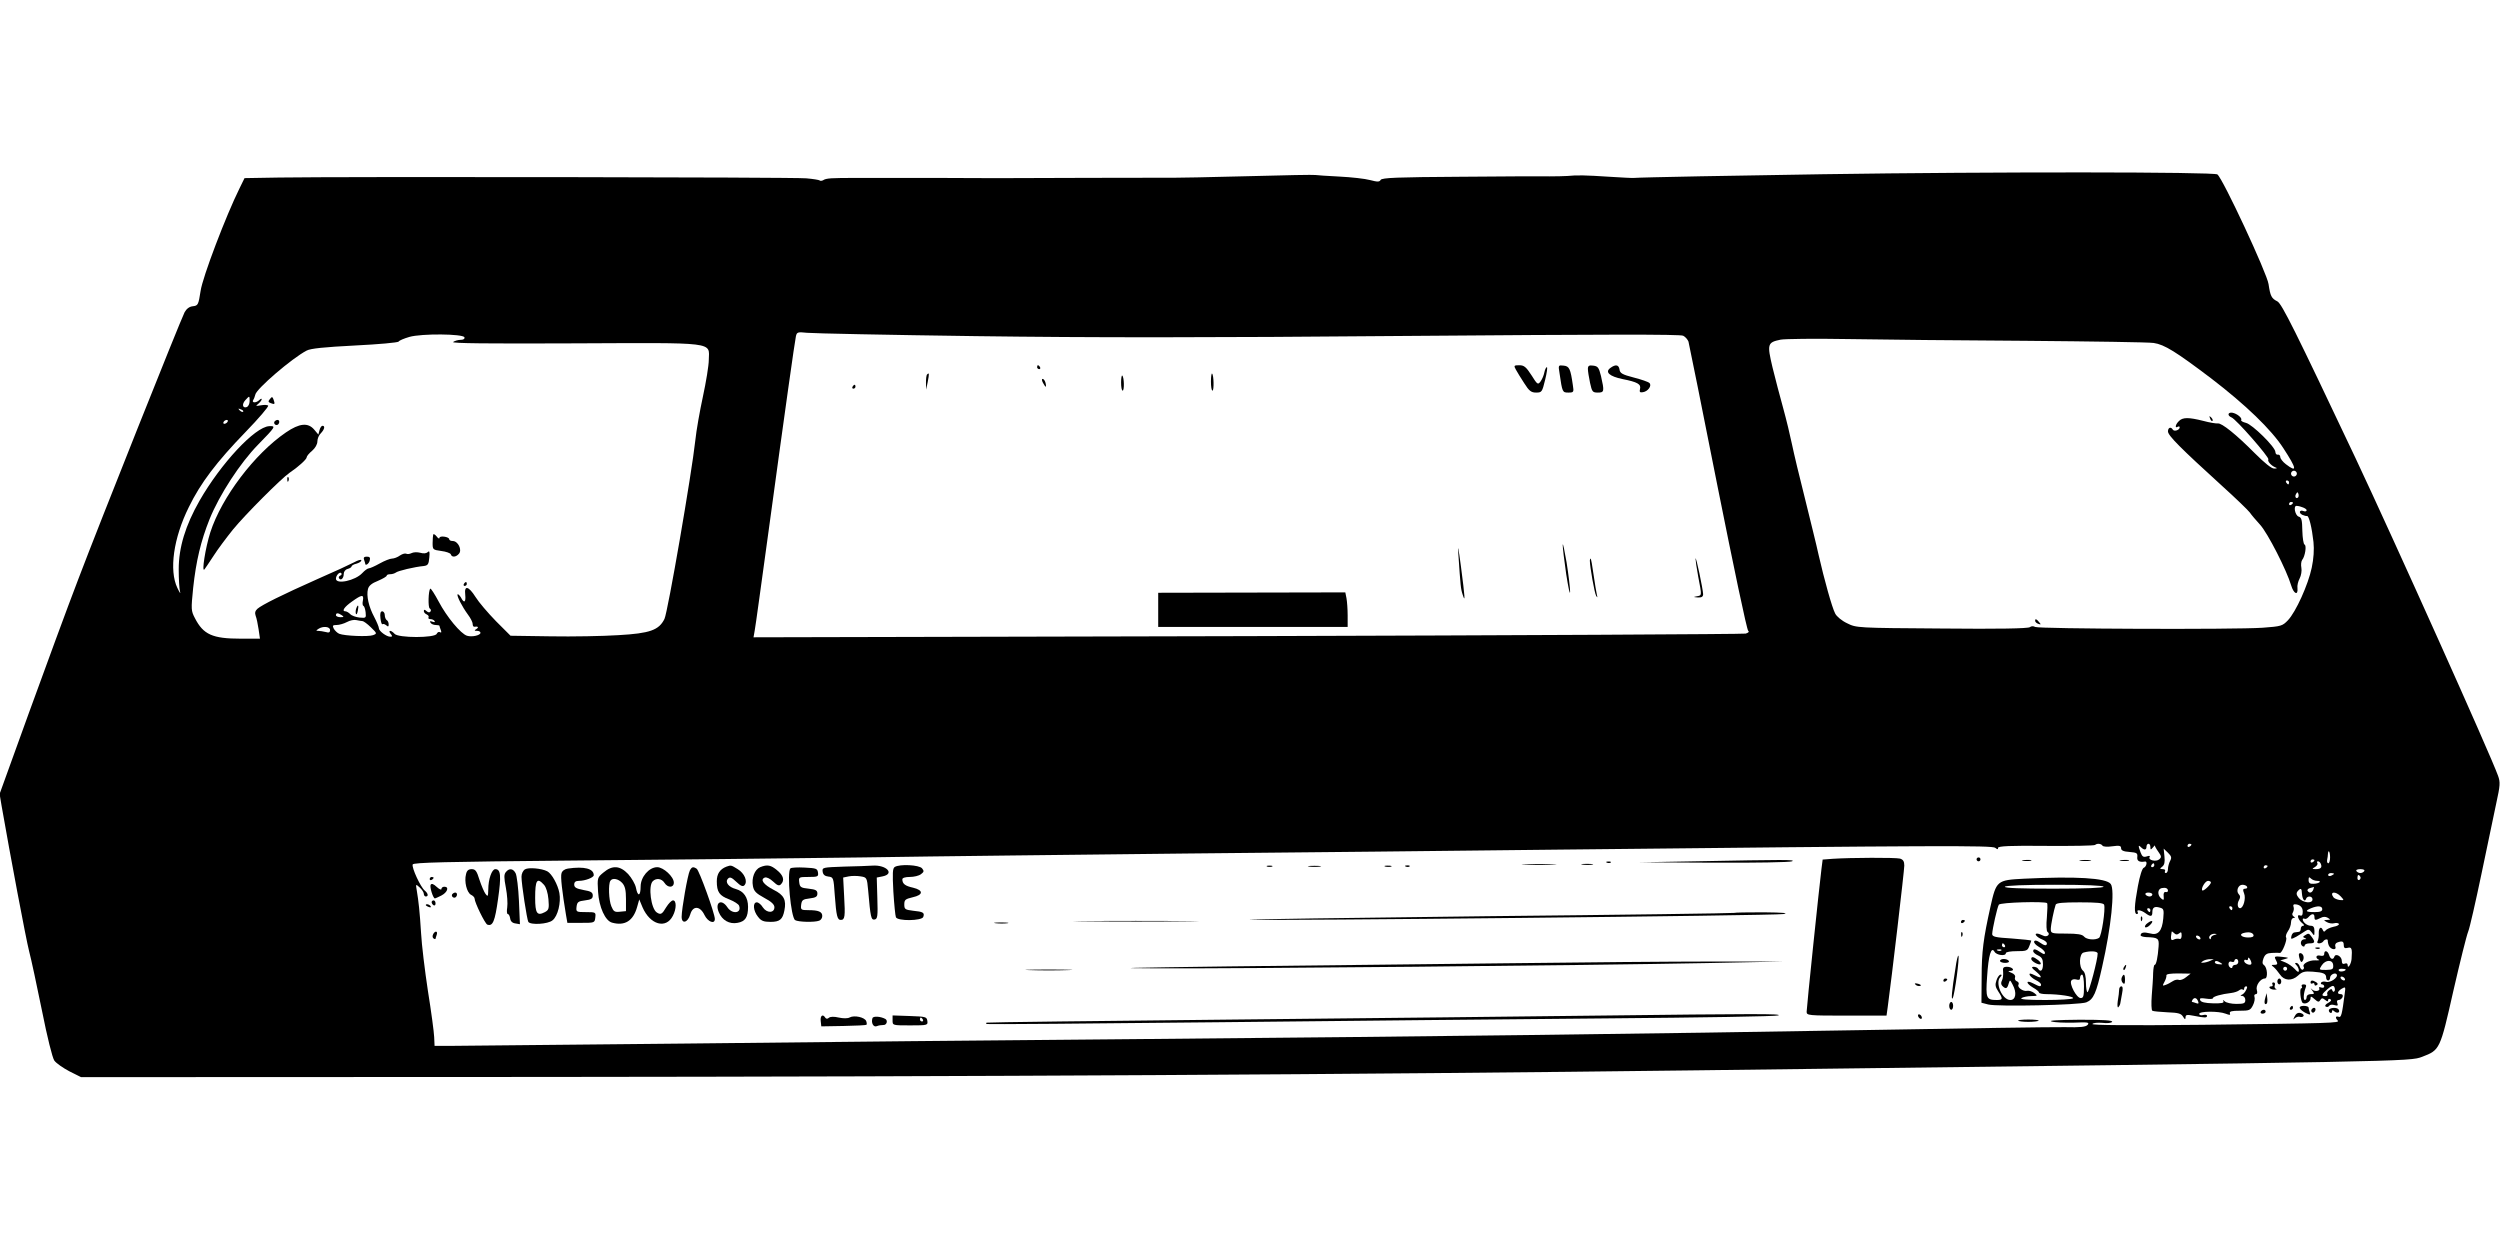 <?xml version="1.0" standalone="no"?>
<!DOCTYPE svg PUBLIC "-//W3C//DTD SVG 20010904//EN"
 "http://www.w3.org/TR/2001/REC-SVG-20010904/DTD/svg10.dtd">
<svg version="1.0" xmlns="http://www.w3.org/2000/svg"
 width="1280pt" height="640pt" viewBox="0 0 1280 640"
 preserveAspectRatio="xMidYMid meet">
<g transform="translate(0,640) scale(0.1,-0.1)"
fill="#000000" stroke="none">
<path d="M9335 5508 c-413 -6 -941 -16 -970 -19 -5 -1 -62 2 -125 6 -122 8
-166 9 -215 4 -16 -1 -57 -2 -90 -2 -33 1 -239 0 -459 -2 -322 -2 -400 -5
-407 -16 -6 -11 -16 -11 -54 -1 -25 7 -97 15 -158 18 -62 3 -117 7 -122 8 -6
2 -159 -1 -340 -6 -182 -5 -382 -9 -445 -8 -111 0 -627 -1 -800 -2 -47 0 -202
0 -345 1 -143 0 -267 0 -275 0 -8 0 -71 0 -140 0 -135 0 -160 -1 -176 -12 -6
-3 -14 -4 -17 -1 -3 3 -34 8 -69 11 -65 6 -2383 9 -2699 4 l-177 -3 -25 -51
c-70 -141 -190 -456 -200 -527 -11 -71 -13 -75 -40 -78 -18 -2 -32 -13 -42
-31 -24 -48 -436 -1081 -544 -1366 -57 -148 -170 -457 -253 -685 l-150 -415
10 -60 c44 -252 125 -683 141 -745 11 -41 40 -178 66 -305 27 -136 53 -240 63
-255 10 -14 45 -38 77 -55 l60 -30 2368 1 c2251 2 4142 12 5912 34 3672 45
3640 45 3706 69 91 35 92 35 160 337 34 148 68 285 76 304 8 19 38 152 68 295
30 143 64 306 76 363 20 91 21 107 9 140 -38 107 -536 1215 -730 1627 -310
655 -377 790 -400 802 -30 15 -36 27 -45 88 -7 54 -234 541 -262 562 -17 13
-1147 14 -2018 1z m-4340 -829 c600 -8 1173 -8 2207 1 1006 8 1402 9 1416 1
12 -6 23 -20 27 -30 3 -11 71 -347 150 -747 80 -400 149 -731 156 -734 6 -4 1
-10 -13 -14 -12 -3 -1161 -9 -2551 -13 l-2529 -6 6 34 c4 19 35 248 71 509 86
632 134 970 140 998 5 22 9 23 58 18 29 -3 417 -11 862 -17z m-2617 -6 c2 -8
-5 -13 -20 -13 -12 0 -30 -5 -38 -11 -10 -7 178 -9 620 -7 735 3 691 9 689
-85 0 -28 -14 -113 -30 -187 -16 -74 -34 -175 -39 -225 -18 -167 -141 -880
-158 -914 -28 -57 -74 -74 -236 -83 -78 -5 -234 -8 -347 -6 l-205 3 -75 75
c-41 42 -88 97 -104 123 -36 57 -59 62 -53 12 4 -39 -6 -46 -22 -14 -7 11 -14
18 -17 16 -6 -7 23 -63 53 -104 13 -17 24 -39 24 -47 0 -9 3 -15 8 -15 19 3
25 -2 12 -11 -13 -8 -12 -10 3 -10 9 0 17 -4 17 -10 0 -13 -44 -23 -69 -15
-32 10 -104 97 -145 175 -21 39 -40 69 -43 66 -10 -10 -12 -95 -3 -101 6 -4 8
-11 4 -16 -4 -6 -11 -6 -20 2 -10 9 -14 9 -14 0 0 -6 7 -14 15 -17 8 -4 12
-10 9 -15 -3 -5 2 -9 10 -9 8 0 18 -4 21 -10 4 -6 -1 -7 -11 -3 -12 4 -15 3
-10 -5 4 -7 16 -12 27 -12 10 0 19 -2 19 -4 0 -2 3 -12 7 -22 4 -11 3 -15 -4
-11 -6 4 -13 0 -17 -8 -8 -22 -198 -22 -216 0 -7 8 -17 15 -22 15 -6 0 -5 -7
2 -15 10 -12 10 -15 -2 -15 -19 0 -58 29 -58 43 0 7 -11 33 -24 58 -28 52 -41
109 -32 143 4 17 20 30 51 42 25 11 45 22 45 27 0 4 8 7 18 7 10 0 22 4 28 8
9 9 98 30 144 34 21 3 25 9 28 43 3 30 1 37 -8 28 -8 -7 -22 -8 -39 -3 -15 4
-35 3 -44 -2 -10 -5 -22 -6 -27 -3 -6 3 -20 -1 -32 -9 -12 -9 -31 -16 -41 -16
-10 0 -38 -11 -63 -25 -25 -14 -50 -25 -56 -25 -6 0 -21 -11 -33 -24 -36 -39
-135 -60 -135 -29 0 17 19 37 27 29 4 -5 2 -11 -5 -13 -6 -3 -10 -9 -6 -14 9
-14 24 0 24 23 0 11 8 22 20 25 11 3 20 9 20 13 0 4 11 11 25 14 14 4 25 11
25 17 0 6 -17 1 -37 -10 -21 -11 -105 -50 -188 -86 -182 -81 -284 -132 -307
-152 -12 -11 -14 -21 -9 -36 5 -12 11 -43 15 -69 l7 -48 -99 0 c-144 0 -191
21 -234 105 -20 38 -20 45 -9 155 15 138 39 239 84 352 51 126 157 288 248
381 91 93 93 97 57 95 -73 -4 -247 -191 -356 -381 -73 -128 -107 -240 -107
-352 0 -49 3 -101 7 -115 4 -14 -2 -5 -14 20 -43 90 -20 255 59 414 60 123
141 230 291 385 67 69 118 129 115 134 -3 4 -19 5 -36 2 -29 -5 -30 -5 -14 8
9 8 17 18 17 23 0 4 -5 3 -12 -4 -16 -16 -42 -16 -31 1 4 6 8 18 10 26 4 29
188 187 263 226 20 11 92 18 247 26 122 6 220 15 224 20 3 6 28 16 55 24 63
18 275 16 282 -2z m7997 -18 c336 -3 629 -7 652 -11 55 -8 114 -45 295 -182
175 -134 307 -261 369 -357 69 -106 72 -127 13 -82 -16 12 -29 29 -29 37 0 8
-6 14 -13 12 -6 -1 -12 5 -12 14 0 25 -119 142 -151 149 -16 4 -27 10 -24 15
6 10 -22 33 -46 37 -23 3 -26 -15 -4 -24 23 -8 195 -205 189 -215 -6 -9 14
-32 36 -41 11 -4 9 -6 -6 -6 -13 -1 -49 28 -100 79 -93 94 -170 156 -189 152
-8 -1 -41 4 -74 13 -75 19 -106 19 -125 -1 -18 -17 -22 -39 -6 -29 6 3 10 2
10 -3 0 -14 -28 -23 -35 -12 -10 17 -25 11 -25 -9 0 -21 65 -86 275 -277 72
-65 136 -127 144 -138 8 -12 32 -40 53 -63 39 -43 136 -233 159 -311 13 -43
36 -53 32 -13 -2 12 3 34 11 49 8 15 12 40 9 55 -3 15 -1 33 4 40 15 18 24 75
12 79 -5 2 -10 33 -11 70 -1 56 -4 69 -19 73 -18 6 -28 55 -11 55 21 -1 52
-14 52 -22 0 -6 -7 -8 -15 -5 -21 9 -28 -9 -7 -19 9 -4 20 -7 24 -6 10 2 25
-60 33 -133 4 -39 1 -85 -9 -132 -18 -86 -81 -226 -122 -269 -28 -29 -34 -31
-129 -38 -145 -10 -1148 -6 -1165 4 -9 5 -19 5 -27 -1 -8 -7 -161 -10 -450 -7
-436 3 -438 3 -486 27 -26 12 -54 35 -61 50 -16 30 -56 174 -85 301 -10 47
-42 175 -69 285 -28 110 -58 236 -67 280 -9 44 -29 127 -45 185 -16 58 -41
152 -55 210 -28 119 -26 127 42 141 21 4 175 6 343 3 168 -3 580 -7 915 -9z
m-9097 -309 c0 -14 -7 -27 -14 -30 -22 -8 -27 14 -8 35 22 24 22 24 22 -5z
m-33 -54 c-3 -3 -11 0 -18 7 -9 10 -8 11 6 5 10 -3 15 -9 12 -12z m-80 -52
c-3 -5 -11 -10 -16 -10 -6 0 -7 5 -4 10 3 6 11 10 16 10 6 0 7 -4 4 -10z
m10595 -265 c0 -8 -7 -15 -15 -15 -8 0 -15 7 -15 15 0 8 7 15 15 15 8 0 15 -7
15 -15z m-40 -45 c0 -5 -2 -10 -4 -10 -3 0 -8 5 -11 10 -3 6 -1 10 4 10 6 0
11 -4 11 -10z m46 -77 c-10 -10 -19 5 -10 18 6 11 8 11 12 0 2 -7 1 -15 -2
-18z m-26 -27 c0 -3 -4 -8 -10 -11 -5 -3 -10 -1 -10 4 0 6 5 11 10 11 6 0 10
-2 10 -4z m-9882 -501 c-3 -13 -2 -26 3 -27 4 -2 9 -16 11 -33 3 -29 2 -30
-31 -27 -19 2 -41 10 -48 18 -8 8 -19 14 -24 14 -21 0 -7 22 33 50 50 36 62
38 56 5z m-108 -75 c12 -8 11 -10 -7 -10 -13 0 -23 5 -23 10 0 13 11 13 30 0z
m106 -30 c5 0 25 -14 43 -32 32 -31 32 -32 11 -40 -24 -9 -146 -4 -173 7 -10
4 -22 16 -28 26 -8 16 -6 19 15 19 13 0 37 7 52 15 16 9 38 13 49 10 11 -2 25
-5 31 -5z m-166 -46 c0 -12 -6 -15 -22 -10 -13 3 -30 6 -38 6 -13 0 -13 1 0
10 24 16 60 12 60 -6z m9075 -1104 c3 -5 25 -7 50 -3 37 5 45 3 45 -10 0 -11
12 -17 43 -19 37 -3 42 -6 40 -25 -3 -21 10 -29 40 -24 13 2 7 -27 -7 -32 -8
-3 -20 -40 -30 -94 -19 -102 -20 -143 -5 -143 5 0 7 5 4 10 -9 15 17 11 39 -5
27 -20 36 -19 36 4 0 25 11 32 38 24 20 -5 22 -10 18 -55 -6 -66 -27 -89 -68
-77 -31 8 -48 5 -48 -10 0 -4 12 -8 28 -9 62 -2 67 -6 64 -48 -4 -55 -12 -94
-20 -94 -4 0 -7 -19 -8 -42 0 -24 -4 -76 -7 -115 -3 -40 -2 -75 3 -78 5 -3 39
-6 77 -8 56 -2 70 -6 80 -22 10 -16 12 -17 13 -4 0 14 7 15 43 8 56 -11 67
-11 67 0 0 5 -9 7 -20 4 -11 -3 -20 0 -20 6 0 14 99 15 135 1 21 -8 26 -8 22
2 -3 10 10 13 50 13 49 0 55 2 68 28 8 15 11 35 8 43 -3 7 0 14 7 14 7 0 9 8
5 21 -7 22 18 59 41 59 17 0 13 58 -5 69 -8 6 -9 15 -2 34 8 21 18 27 43 28
18 1 37 1 41 0 11 -2 39 68 32 79 -4 6 1 20 9 32 9 12 16 33 16 45 0 13 6 23
13 23 9 0 9 2 0 8 -7 5 -9 13 -3 21 4 8 6 20 3 28 -3 7 -1 13 5 13 26 0 42
-14 42 -37 0 -18 -4 -24 -14 -20 -19 8 -10 -23 12 -40 10 -8 11 -13 4 -13 -7
0 -12 -7 -12 -15 0 -8 -4 -16 -10 -16 -5 -1 -16 -2 -22 -3 -7 0 -14 -9 -16
-19 -4 -17 -2 -17 25 -3 15 9 36 22 46 29 15 10 21 9 33 -7 13 -19 14 -19 14
7 0 19 -5 27 -18 27 -19 0 -42 18 -42 33 0 4 4 6 9 3 5 -3 14 1 21 9 16 19 30
19 30 0 0 -18 5 -18 31 -5 13 7 25 8 37 1 16 -10 15 -10 -3 -11 -19 -1 -19 -1
-2 -11 10 -6 27 -9 38 -6 10 3 21 1 24 -3 3 -5 -9 -12 -27 -15 -18 -4 -37 -13
-41 -19 -6 -8 -10 -8 -14 2 -9 22 -22 12 -21 -17 1 -15 -2 -33 -6 -40 -4 -6
-1 -11 8 -11 8 0 18 5 21 10 7 12 26 14 23 3 0 -5 2 -16 6 -25 10 -21 41 -25
33 -4 -3 8 1 17 9 20 26 10 34 7 34 -13 0 -14 5 -18 20 -14 21 6 24 -4 20 -57
-2 -26 -20 -54 -20 -31 0 8 -6 11 -15 7 -10 -4 -15 1 -15 15 0 22 -31 40 -38
21 -6 -18 -20 -14 -27 8 -7 23 -25 27 -25 6 0 -9 -7 -12 -20 -9 -22 6 -28 -12
-7 -21 6 -2 -2 -4 -20 -3 -32 1 -67 -19 -58 -33 3 -5 1 -11 -4 -14 -5 -4 -12
3 -16 14 -3 11 -11 20 -18 20 -8 0 -8 -3 1 -12 7 -7 12 -19 12 -27 0 -11 -6
-9 -21 8 -11 12 -33 27 -47 33 l-27 11 25 7 c22 6 19 7 -17 11 -36 4 -40 2
-32 -13 13 -24 11 -28 -8 -28 -15 0 -15 -1 -1 -12 8 -7 22 -24 31 -37 22 -33
61 -35 93 -6 21 20 34 23 75 20 56 -4 69 -10 69 -31 0 -8 5 -14 10 -14 6 0 10
6 10 14 0 16 27 29 34 17 9 -15 -32 -44 -54 -38 -11 3 -23 1 -26 -4 -3 -5 0
-9 5 -9 6 0 11 -5 11 -11 0 -6 -7 -8 -16 -5 -8 3 -13 2 -10 -3 9 -14 -20 -21
-35 -8 -11 10 -11 9 0 -5 12 -16 11 -18 -8 -18 -12 0 -21 -6 -21 -15 0 -8 -4
-15 -9 -15 -9 0 -7 35 4 63 5 12 2 17 -10 17 -9 0 -13 -4 -10 -10 3 -5 2 -10
-2 -10 -11 0 -4 -68 7 -75 14 -9 40 6 40 23 0 13 3 12 21 -4 17 -15 22 -16 29
-4 7 11 11 11 24 1 12 -10 16 -10 16 -2 0 7 5 9 11 5 8 -4 4 -11 -11 -19 -14
-7 -18 -15 -12 -19 6 -3 14 -2 17 4 4 6 16 8 27 4 17 -5 20 -3 15 10 -4 10 -1
16 7 16 8 0 16 7 20 15 3 9 0 15 -9 15 -21 0 -19 13 5 28 19 11 20 10 15 -25
-14 -109 -18 -124 -31 -119 -16 6 -19 -5 -5 -19 13 -13 -25 -14 -693 -22 -383
-4 -567 -2 -563 4 4 6 26 8 51 6 25 -3 46 -1 50 5 5 8 -45 11 -166 11 -113 -1
-163 -4 -144 -9 16 -5 67 -7 113 -6 72 3 82 2 72 -11 -10 -11 -36 -14 -118
-12 -58 1 -520 -6 -1026 -15 -1106 -19 -2120 -32 -3705 -46 -652 -5 -1700 -16
-2330 -23 -630 -6 -1176 -12 -1215 -12 l-70 0 -2 45 c-1 25 -15 131 -32 236
-16 105 -32 238 -35 295 -7 113 -13 165 -22 219 -6 35 -6 35 15 16 12 -11 21
-25 21 -33 0 -7 5 -13 10 -13 15 0 12 16 -5 30 -22 18 -68 118 -62 134 4 10
163 14 819 20 447 4 1117 11 1488 16 371 6 1116 14 1655 20 539 5 1399 14
1910 20 1947 21 2215 22 2231 9 11 -9 14 -9 14 0 0 9 63 12 246 10 135 -1 248
1 251 5 10 9 31 7 38 -4z m245 -7 c0 -15 2 -15 13 -2 6 8 11 12 10 10 -1 -2 6
-16 17 -31 17 -24 18 -29 5 -40 -16 -14 -58 -4 -49 12 4 6 -1 8 -15 3 -17 -5
-23 -1 -31 20 -13 35 -13 42 2 27 16 -16 28 -15 28 3 0 8 5 15 10 15 6 0 10
-8 10 -17z m210 13 c0 -3 -4 -8 -10 -11 -5 -3 -10 -1 -10 4 0 6 5 11 10 11 6
0 10 -2 10 -4z m-109 -84 c-6 -11 -11 -30 -11 -41 0 -12 -5 -21 -11 -21 -5 0
-7 5 -4 10 3 6 -2 10 -12 10 -16 1 -16 2 -2 13 11 9 14 23 11 52 l-4 40 22
-21 c18 -18 20 -25 11 -42z m819 18 c0 -16 -4 -30 -9 -30 -5 0 -8 8 -6 18 2 9
4 23 4 30 2 26 11 11 11 -18z m-80 -14 c0 -3 -4 -8 -10 -11 -5 -3 -10 -1 -10
4 0 6 5 11 10 11 6 0 10 -2 10 -4z m33 -20 c7 -18 -1 -26 -27 -26 -19 1 -20 1
-3 11 9 6 15 14 12 20 -4 5 -2 9 3 9 6 0 12 -6 15 -14z m-853 -6 c0 -5 -5 -10
-11 -10 -5 0 -7 5 -4 10 3 6 8 10 11 10 2 0 4 -4 4 -10z m580 -4 c0 -3 -4 -8
-10 -11 -5 -3 -10 -1 -10 4 0 6 5 11 10 11 6 0 10 -2 10 -4z m495 -26 c-3 -5
-12 -10 -20 -10 -8 0 -17 5 -20 10 -4 6 5 10 20 10 15 0 24 -4 20 -10z m-155
-14 c0 -2 -7 -6 -15 -10 -8 -3 -15 -1 -15 4 0 6 7 10 15 10 8 0 15 -2 15 -4z
m135 -15 c3 -5 1 -12 -5 -16 -5 -3 -10 1 -10 9 0 18 6 21 15 7z m-221 -21 c28
0 9 -15 -20 -15 -17 -1 -24 4 -24 19 0 16 3 17 12 8 7 -7 21 -12 32 -12z
m-544 -8 c0 -11 -39 -47 -44 -41 -9 9 15 49 29 49 8 0 15 -4 15 -8z m185 -22
c3 -5 -1 -10 -9 -10 -12 0 -14 -5 -6 -25 10 -25 -4 -75 -21 -75 -13 0 -16 24
-5 42 7 13 7 21 -1 29 -16 16 -4 49 18 49 10 0 21 -4 24 -10z m-405 -21 c0 -5
-6 -8 -12 -6 -8 1 -12 -7 -10 -22 2 -20 0 -22 -13 -11 -20 17 -19 48 3 53 20
4 32 -1 32 -14z m744 6 c-7 -17 -20 -20 -29 -6 -3 5 3 12 12 14 10 3 19 5 20
6 1 0 0 -6 -3 -14z m-58 -21 c2 -29 15 -45 21 -26 6 17 33 15 33 -3 0 -23 -49
-18 -70 7 -13 16 -14 25 -6 35 16 18 21 16 22 -13z m-766 -4 c0 -5 -6 -10 -14
-10 -8 0 -18 5 -21 10 -3 6 3 10 14 10 12 0 21 -4 21 -10z m965 -10 c18 -20
18 -20 -6 -18 -13 2 -27 8 -31 13 -23 30 10 34 37 5z m-555 -60 c0 -5 -2 -10
-4 -10 -3 0 -8 5 -11 10 -3 6 -1 10 4 10 6 0 11 -4 11 -10z m460 -5 c0 -11
-11 -15 -40 -15 -45 0 -51 6 -17 20 34 14 57 12 57 -5z m-880 -5 c0 -5 -2 -10
-4 -10 -3 0 -8 5 -11 10 -3 6 -1 10 4 10 6 0 11 -4 11 -10z m147 -119 c10 9
13 7 13 -11 0 -13 -5 -20 -12 -17 -7 2 -20 1 -29 -4 -14 -7 -17 2 -10 41 1 2
6 -1 13 -8 8 -8 15 -9 25 -1z m381 -8 c2 -9 -7 -13 -27 -13 -34 0 -50 16 -24
23 27 7 46 3 51 -10z m-200 0 c-10 -2 -18 -9 -18 -15 0 -6 -3 -9 -6 -5 -10 10
6 27 24 26 15 -1 15 -2 0 -6z m-73 -13 c3 -5 2 -10 -4 -10 -5 0 -13 5 -16 10
-3 6 -2 10 4 10 5 0 13 -4 16 -10z m261 -137 c-8 -8 -36 5 -36 17 0 6 5 8 10
5 6 -3 10 0 10 7 0 8 5 6 11 -5 6 -10 8 -21 5 -24z m-211 17 c-11 -5 -27 -9
-35 -9 -13 -1 -13 0 0 9 8 5 24 9 35 9 l20 0 -20 -9z m145 -5 c0 -8 -7 -15
-15 -15 -8 0 -15 -5 -15 -11 0 -5 -4 -7 -10 -4 -16 10 -12 38 5 31 8 -3 15 -1
15 4 0 6 5 10 10 10 6 0 10 -7 10 -15z m-90 -5 c12 -7 10 -9 -8 -7 -12 0 -22
5 -22 9 0 11 12 10 30 -2z m576 -13 c1 -19 -3 -22 -36 -23 -37 0 -38 0 -23 23
20 31 58 31 59 0z m-236 -17 c0 -5 -4 -10 -10 -10 -5 0 -10 5 -10 10 0 6 5 10
10 10 6 0 10 -4 10 -10z m300 -4 c0 -9 -30 -14 -35 -6 -4 6 3 10 14 10 12 0
21 -2 21 -4z m-817 -39 c-13 -11 -30 -17 -37 -14 -8 3 -22 0 -32 -7 -11 -7
-27 -16 -37 -19 -15 -6 -16 -4 -5 16 7 12 11 27 10 33 -1 7 21 10 61 10 l63
-1 -23 -18z m812 -7 c3 -5 2 -10 -4 -10 -5 0 -13 5 -16 10 -3 6 -2 10 4 10 5
0 13 -4 16 -10z m-52 -64 c-4 -6 -8 -5 -11 2 -3 10 -7 10 -18 1 -8 -6 -11 -15
-8 -20 3 -5 -2 -9 -10 -9 -23 0 -20 9 11 36 19 16 29 20 34 12 4 -7 5 -17 2
-22z m-453 5 c-5 -11 -15 -22 -22 -24 -9 -4 -8 -6 2 -6 9 -1 16 -10 16 -21 0
-17 -7 -20 -46 -20 -25 0 -52 6 -59 13 -9 8 -12 8 -7 0 4 -8 -10 -11 -54 -10
-40 1 -61 6 -65 16 -4 11 2 12 30 8 19 -3 35 -2 35 2 0 9 43 21 94 27 16 2 34
8 41 14 6 5 15 7 18 3 4 -3 7 -1 7 5 0 7 5 12 10 12 7 0 7 -6 0 -19z m-246
-57 c5 -12 2 -15 -10 -10 -8 3 -18 6 -20 6 -3 0 -2 5 1 10 9 15 22 12 29 -6z"/>
<path d="M5310 4520 c0 -5 5 -10 11 -10 5 0 7 5 4 10 -3 6 -8 10 -11 10 -2 0
-4 -4 -4 -10z"/>
<path d="M7761 4508 c7 -13 26 -44 43 -70 25 -40 36 -48 61 -48 29 0 31 3 46
65 9 36 13 65 9 65 -4 0 -10 -12 -13 -27 -3 -16 -12 -36 -20 -47 -13 -17 -16
-15 -46 33 -27 42 -38 51 -62 51 -28 0 -29 -2 -18 -22z"/>
<path d="M7985 4488 c14 -97 15 -98 45 -98 27 0 29 2 23 38 -12 84 -18 97 -47
100 -28 3 -28 3 -21 -40z"/>
<path d="M8130 4511 c0 -11 5 -43 11 -71 10 -46 13 -50 40 -50 33 0 34 6 16
85 -11 44 -16 50 -40 53 -21 3 -27 -1 -27 -17z"/>
<path d="M8245 4516 c-29 -21 -5 -43 63 -57 76 -15 95 -26 89 -50 -4 -16 -1
-20 15 -17 26 4 47 34 33 47 -6 6 -41 18 -80 28 -58 15 -71 22 -73 41 -4 25
-20 28 -47 8z"/>
<path d="M4747 4483 c-4 -3 -6 -22 -6 -42 l1 -36 8 40 c8 42 8 49 -3 38z"/>
<path d="M6200 4447 c0 -26 3 -47 8 -47 8 0 7 78 -2 87 -3 4 -6 -15 -6 -40z"/>
<path d="M5740 4442 c0 -23 3 -42 8 -42 9 0 8 68 -2 77 -3 3 -6 -12 -6 -35z"/>
<path d="M5340 4440 c6 -11 12 -20 14 -20 2 0 2 9 -1 20 -3 11 -9 20 -15 20
-5 0 -4 -9 2 -20z"/>
<path d="M4365 4420 c-3 -5 -1 -10 4 -10 6 0 11 5 11 10 0 6 -2 10 -4 10 -3 0
-8 -4 -11 -10z"/>
<path d="M7467 3560 c11 -162 12 -175 22 -205 14 -44 12 -17 -9 145 -13 100
-18 118 -13 60z"/>
<path d="M8001 3610 c0 -14 8 -81 18 -150 11 -69 19 -109 20 -90 0 19 -8 87
-18 150 -11 63 -19 104 -20 90z"/>
<path d="M8681 3540 c0 -8 6 -50 14 -93 19 -99 19 -95 -7 -100 -20 -4 -19 -4
5 -6 20 -1 27 4 27 17 -1 26 -37 199 -39 182z"/>
<path d="M8140 3530 c0 -31 24 -167 32 -180 7 -12 8 -10 4 5 -3 11 -10 57 -17
103 -6 45 -13 82 -15 82 -2 0 -4 -4 -4 -10z"/>
<path d="M5930 3278 l0 -88 485 0 485 0 0 59 c0 32 -3 72 -6 88 l-6 30 -479
-1 -479 -1 0 -87z"/>
<path d="M1382 4357 c-10 -12 -9 -16 4 -21 21 -8 23 -6 15 17 -6 17 -9 17 -19
4z"/>
<path d="M1405 4241 c-6 -11 9 -23 19 -14 9 9 7 23 -3 23 -6 0 -12 -4 -16 -9z"/>
<path d="M1464 4186 c-161 -110 -329 -332 -387 -511 -25 -78 -46 -210 -30
-190 4 6 26 37 47 70 21 33 66 93 99 134 64 78 247 261 289 290 42 28 88 69
88 79 0 6 12 21 28 34 16 14 27 33 27 48 0 14 8 33 18 42 18 19 23 38 8 38 -5
0 -12 -10 -15 -22 l-6 -23 -21 25 c-32 38 -76 33 -145 -14z"/>
<path d="M1471 3944 c0 -11 3 -14 6 -6 3 7 2 16 -1 19 -3 4 -6 -2 -5 -13z"/>
<path d="M2218 3663 c-1 -4 -3 -24 -3 -43 0 -34 1 -35 44 -41 25 -3 47 -11 49
-17 5 -17 27 -15 42 3 17 20 -5 65 -32 65 -10 0 -18 4 -18 9 0 13 -50 20 -50
7 0 -6 -7 -3 -14 7 -8 10 -16 15 -18 10z"/>
<path d="M1864 3534 c3 -9 6 -18 6 -20 0 -13 19 -1 23 16 4 15 0 20 -15 20
-14 0 -18 -5 -14 -16z"/>
<path d="M2375 3410 c-3 -5 -1 -10 4 -10 6 0 11 5 11 10 0 6 -2 10 -4 10 -3 0
-8 -4 -11 -10z"/>
<path d="M1948 3234 c2 -19 7 -33 10 -30 3 3 11 1 19 -5 10 -9 13 -8 13 4 0 9
-4 19 -10 22 -5 3 -10 15 -10 26 0 10 -6 19 -13 19 -9 0 -12 -11 -9 -36z"/>
<path d="M11316 4257 c3 -10 9 -15 12 -12 3 3 0 11 -7 18 -10 9 -11 8 -5 -6z"/>
<path d="M10420 3221 c0 -5 7 -12 16 -15 14 -5 15 -4 4 9 -14 17 -20 19 -20 6z"/>
<path d="M1824 3285 c-3 -8 -4 -20 -2 -27 3 -7 7 -1 10 15 6 29 1 36 -8 12z"/>
<path d="M9384 2003 l-52 -4 -6 -47 c-11 -86 -76 -711 -76 -732 0 -19 6 -20
204 -20 l205 0 6 43 c20 146 85 700 85 725 0 22 -6 31 -22 36 -24 6 -252 5
-344 -1z"/>
<path d="M10120 2000 c0 -5 5 -10 10 -10 6 0 10 5 10 10 0 6 -4 10 -10 10 -5
0 -10 -4 -10 -10z"/>
<path d="M8675 1990 l-280 -5 380 -2 c209 -1 389 2 400 7 21 9 -31 9 -500 0z"/>
<path d="M10358 1993 c12 -2 30 -2 40 0 9 3 -1 5 -23 4 -22 0 -30 -2 -17 -4z"/>
<path d="M10653 1993 c15 -2 37 -2 50 0 12 2 0 4 -28 4 -27 0 -38 -2 -22 -4z"/>
<path d="M10858 1993 c12 -2 30 -2 40 0 9 3 -1 5 -23 4 -22 0 -30 -2 -17 -4z"/>
<path d="M8228 1983 c7 -3 16 -2 19 1 4 3 -2 6 -13 5 -11 0 -14 -3 -6 -6z"/>
<path d="M7808 1973 c39 -2 105 -2 145 0 39 1 7 3 -73 3 -80 0 -112 -2 -72 -3z"/>
<path d="M8103 1973 c15 -2 37 -2 50 0 12 2 0 4 -28 4 -27 0 -38 -2 -22 -4z"/>
<path d="M3720 1963 c-34 -13 -50 -37 -50 -75 0 -55 13 -74 64 -93 25 -10 47
-24 50 -32 15 -39 -35 -46 -60 -8 -30 45 -65 25 -44 -25 17 -42 55 -63 96 -55
40 7 54 29 54 82 0 48 -22 80 -62 91 -38 10 -58 36 -40 54 9 9 18 6 42 -17 22
-21 33 -26 41 -18 19 19 1 62 -34 83 -34 21 -34 21 -57 13z"/>
<path d="M3892 1960 c-28 -12 -45 -55 -37 -97 5 -26 16 -37 58 -60 36 -19 52
-34 52 -48 0 -31 -39 -31 -59 -1 -9 15 -23 26 -31 26 -22 0 -19 -43 6 -74 16
-21 29 -26 64 -26 47 0 62 12 71 58 11 54 -2 80 -55 106 -52 27 -71 53 -45 63
9 3 26 -5 43 -21 21 -20 30 -23 39 -14 20 20 14 45 -19 72 -32 27 -50 31 -87
16z"/>
<path d="M4322 1963 c-110 -4 -113 -4 -110 -26 2 -15 11 -23 29 -25 26 -3 27
-5 33 -95 8 -108 13 -127 31 -127 21 0 23 18 17 121 l-5 96 29 6 c15 3 43 3
60 0 32 -5 33 -6 39 -72 12 -139 15 -152 33 -149 15 3 17 17 14 109 l-3 106
30 6 c64 13 19 60 -52 55 -18 -1 -83 -4 -145 -5z"/>
<path d="M4581 1961 c-11 -7 -12 -31 -7 -126 4 -65 10 -124 13 -131 8 -21 132
-19 140 1 8 22 0 27 -52 32 -41 5 -45 8 -45 32 0 24 5 28 43 37 55 12 56 36 2
49 -41 9 -55 20 -55 43 0 7 14 12 38 12 21 0 47 6 57 14 16 12 17 16 6 30 -15
18 -115 23 -140 7z"/>
<path d="M6488 1963 c6 -2 18 -2 25 0 6 3 1 5 -13 5 -14 0 -19 -2 -12 -5z"/>
<path d="M6703 1963 c15 -2 39 -2 55 0 15 2 2 4 -28 4 -30 0 -43 -2 -27 -4z"/>
<path d="M7093 1963 c9 -2 23 -2 30 0 6 3 -1 5 -18 5 -16 0 -22 -2 -12 -5z"/>
<path d="M7198 1963 c7 -3 16 -2 19 1 4 3 -2 6 -13 5 -11 0 -14 -3 -6 -6z"/>
<path d="M2688 1949 c-10 -6 -18 -22 -18 -38 0 -38 28 -219 35 -231 11 -17
101 -12 124 8 27 21 44 91 35 140 -8 43 -39 99 -62 111 -29 15 -96 21 -114 10z
m97 -79 c11 -12 20 -41 23 -74 4 -48 2 -55 -18 -66 -40 -21 -50 -7 -50 73 0
92 10 106 45 67z"/>
<path d="M2908 1953 c-16 -2 -30 -12 -33 -24 -6 -17 3 -93 23 -214 l7 -40 70
0 c69 0 70 0 73 28 3 26 2 27 -48 27 -50 0 -51 1 -48 28 3 23 8 28 43 32 32 4
40 9 40 25 0 16 -10 22 -47 28 -37 7 -48 13 -48 28 0 13 7 19 24 19 32 0 76
17 76 29 0 34 -49 46 -132 34z"/>
<path d="M3090 1933 c-32 -26 -32 -28 -28 -98 5 -80 37 -150 72 -159 65 -18
108 9 128 80 l11 39 17 -41 c39 -89 120 -112 155 -43 19 36 19 79 1 79 -8 0
-23 -16 -35 -35 -21 -36 -28 -40 -48 -27 -30 19 -45 136 -21 160 18 18 46 14
60 -8 17 -27 48 -26 48 1 0 30 -53 79 -85 79 -42 0 -85 -50 -85 -99 0 -50 -15
-54 -24 -6 -4 19 -22 50 -40 70 -42 44 -81 46 -126 8z m96 -54 c14 -16 19 -36
19 -82 l0 -62 -31 -3 c-27 -3 -33 1 -44 28 -13 31 -16 113 -5 130 10 17 41 11
61 -11z"/>
<path d="M3532 1943 c-11 -21 -42 -197 -42 -237 0 -39 32 -30 44 12 13 46 50
45 73 -3 17 -35 53 -49 53 -20 0 27 -80 249 -93 257 -18 12 -25 10 -35 -9z"/>
<path d="M4047 1954 c-19 -19 2 -251 24 -265 16 -10 99 -12 123 -3 9 3 16 14
16 24 0 22 -19 30 -71 30 -38 0 -40 2 -37 28 3 23 8 28 43 32 32 4 40 9 40 25
0 16 -8 21 -45 25 -40 4 -45 8 -48 33 -3 26 -2 27 48 27 48 0 51 2 48 23 -3
20 -9 22 -68 25 -36 2 -69 0 -73 -4z"/>
<path d="M2386 1924 c-10 -38 4 -93 25 -105 11 -5 19 -14 19 -20 0 -19 53
-128 65 -133 28 -10 39 16 55 131 17 119 14 153 -14 153 -18 0 -36 -52 -36
-104 -1 -36 -2 -39 -14 -23 -7 9 -21 42 -31 72 -14 46 -21 55 -40 55 -16 0
-25 -7 -29 -26z"/>
<path d="M2590 1935 c-10 -12 -10 -28 0 -80 7 -36 10 -82 7 -101 -3 -18 -2
-34 3 -34 5 0 10 -10 12 -22 2 -15 11 -24 27 -26 l23 -4 -5 120 c-3 66 -11
130 -17 141 -13 25 -33 27 -50 6z"/>
<path d="M2200 1899 c0 -5 5 -7 10 -4 6 3 10 8 10 11 0 2 -4 4 -10 4 -5 0 -10
-5 -10 -11z"/>
<path d="M10362 1901 c-138 -7 -141 -10 -171 -144 -36 -162 -45 -229 -45 -361
l-1 -130 35 -9 c46 -12 467 -3 502 11 37 15 51 47 81 182 46 202 66 395 44
424 -23 31 -179 40 -445 27z m408 -41 c0 -6 -92 -10 -256 -10 -167 0 -253 3
-249 10 4 6 100 10 256 10 159 0 249 -4 249 -10z m-289 -84 c3 -3 2 -36 -1
-73 -4 -39 -2 -71 3 -74 18 -13 -3 -30 -23 -19 -10 5 -24 10 -30 10 -18 0 0
-20 26 -30 13 -5 24 -14 24 -20 0 -14 -12 -13 -37 5 -14 10 -24 12 -28 5 -3
-6 7 -18 24 -28 17 -9 31 -23 31 -30 0 -10 -5 -9 -22 2 -26 18 -38 20 -38 6 0
-6 11 -16 25 -22 19 -9 25 -19 25 -45 0 -32 -12 -43 -25 -23 -3 6 -14 10 -23
10 -13 -1 -10 -6 11 -23 36 -30 34 -41 -4 -21 -24 12 -30 12 -27 2 3 -7 17
-19 31 -26 15 -7 27 -17 27 -23 0 -12 -6 -12 -40 6 -39 20 -39 1 0 -22 17 -9
30 -21 30 -25 0 -4 17 -8 38 -8 64 0 142 -12 136 -21 -3 -5 -67 -9 -142 -9
-92 0 -132 3 -122 10 8 5 31 10 50 10 33 1 34 1 15 16 -11 8 -27 13 -36 11
-20 -5 -53 18 -44 32 3 6 0 14 -9 17 -8 3 -12 12 -9 20 3 8 -4 18 -18 23 -19
8 -20 10 -6 10 27 1 10 21 -17 21 -19 0 -23 -5 -20 -27 1 -15 -1 -34 -6 -43
-6 -11 -5 -21 2 -28 17 -17 25 -15 32 11 7 22 7 22 21 -5 22 -40 16 -78 -12
-78 -42 0 -80 89 -51 118 8 8 8 12 1 12 -6 0 -16 -13 -21 -29 -8 -23 -6 -34 9
-57 25 -38 24 -44 -8 -44 -53 0 -57 9 -49 120 7 109 21 157 38 127 10 -18 58
-24 58 -7 0 6 25 10 55 10 50 0 56 2 65 26 6 14 10 27 10 28 0 2 -45 7 -100
11 -84 5 -100 9 -100 23 1 26 26 137 34 150 7 12 237 18 247 8z m292 -8 c8
-22 -13 -162 -26 -170 -20 -13 -64 -9 -77 7 -9 11 -33 15 -91 15 -75 0 -79 1
-79 23 0 21 16 99 25 125 3 9 37 12 124 12 86 0 120 -3 124 -12z m-508 -208
c3 -5 1 -10 -4 -10 -6 0 -11 5 -11 10 0 6 2 10 4 10 3 0 8 -4 11 -10z m-18
-26 c-3 -3 -12 -4 -19 -1 -8 3 -5 6 6 6 11 1 17 -2 13 -5z m493 -16 c1 -28
-44 -198 -52 -198 -4 0 -8 22 -8 49 0 31 -5 53 -15 61 -22 18 -20 87 3 93 36
10 72 7 72 -5z m-70 -168 c0 -51 -3 -60 -17 -60 -21 0 -59 72 -48 89 4 7 15 9
26 6 13 -4 19 -2 19 9 0 9 5 16 10 16 6 0 10 -27 10 -60z"/>
<path d="M10400 1490 c0 -12 40 -34 48 -26 3 4 -3 13 -14 21 -22 17 -34 19
-34 5z"/>
<path d="M10240 1480 c0 -5 12 -10 26 -10 14 0 23 4 19 10 -3 6 -15 10 -26 10
-10 0 -19 -4 -19 -10z"/>
<path d="M2205 1870 c-6 -10 12 -70 22 -70 2 0 17 7 33 15 31 16 41 45 15 45
-8 0 -15 -5 -15 -12 0 -6 -11 -1 -24 11 -16 15 -26 19 -31 11z"/>
<path d="M2315 1821 c-6 -11 9 -23 19 -14 9 9 7 23 -3 23 -6 0 -12 -4 -16 -9z"/>
<path d="M2210 1781 c0 -6 5 -13 10 -16 6 -3 10 1 10 9 0 9 -4 16 -10 16 -5 0
-10 -4 -10 -9z"/>
<path d="M2180 1766 c0 -2 7 -7 16 -10 8 -3 12 -2 9 4 -6 10 -25 14 -25 6z"/>
<path d="M8879 1726 c-2 -2 -573 -10 -1269 -17 -696 -8 -1240 -16 -1210 -18
97 -6 2683 21 2730 29 32 5 2 8 -101 9 -80 0 -148 -1 -150 -3z"/>
<path d="M10961 1694 c0 -11 3 -14 6 -6 3 7 2 16 -1 19 -3 4 -6 -2 -5 -13z"/>
<path d="M5558 1683 c145 -2 379 -2 520 0 141 1 23 2 -263 2 -286 0 -402 -1
-257 -2z"/>
<path d="M10040 1679 c0 -5 5 -7 10 -4 6 3 10 8 10 11 0 2 -4 4 -10 4 -5 0
-10 -5 -10 -11z"/>
<path d="M10996 1674 c-11 -7 -16 -17 -13 -21 4 -4 15 1 24 10 22 21 14 30
-11 11z"/>
<path d="M5098 1673 c18 -2 45 -2 60 0 15 2 0 4 -33 4 -33 0 -45 -2 -27 -4z"/>
<path d="M2217 1615 c-4 -8 -2 -17 3 -20 6 -4 10 -4 10 -1 0 2 3 11 6 20 3 9
2 16 -4 16 -5 0 -12 -7 -15 -15z"/>
<path d="M10041 1614 c0 -11 3 -14 6 -6 3 7 2 16 -1 19 -3 4 -6 -2 -5 -13z"/>
<path d="M11801 1611 c-11 -7 -11 -9 0 -14 10 -4 9 -6 -3 -6 -19 -1 -24 -26
-8 -36 6 -3 10 -1 10 4 0 6 11 11 25 11 28 0 30 7 11 33 -15 20 -16 20 -35 8z"/>
<path d="M11858 1543 c7 -3 16 -2 19 1 4 3 -2 6 -13 5 -11 0 -14 -3 -6 -6z"/>
<path d="M11770 1511 c0 -5 3 -17 6 -26 5 -12 9 -14 14 -4 5 7 6 18 3 26 -6
15 -23 18 -23 4z"/>
<path d="M10012 1443 c-19 -117 -23 -169 -14 -153 10 18 36 210 29 217 -3 2
-10 -26 -15 -64z"/>
<path d="M7705 1468 c-385 -4 -1022 -12 -1415 -16 -523 -7 -621 -9 -365 -10
390 -2 2190 15 2810 27 l400 8 -365 0 c-201 0 -680 -4 -1065 -9z"/>
<path d="M10875 1449 c-4 -6 -5 -12 -2 -15 2 -3 7 2 10 11 7 17 1 20 -8 4z"/>
<path d="M5273 1433 c53 -2 141 -2 195 0 53 1 9 3 -98 3 -107 0 -151 -2 -97
-3z"/>
<path d="M10863 1394 c-3 -8 -1 -20 6 -27 8 -8 11 -4 11 16 0 30 -7 35 -17 11z"/>
<path d="M9950 1379 c0 -5 5 -7 10 -4 6 3 10 8 10 11 0 2 -4 4 -10 4 -5 0 -10
-5 -10 -11z"/>
<path d="M11660 1375 c0 -8 5 -15 10 -15 6 0 10 7 10 15 0 8 -4 15 -10 15 -5
0 -10 -7 -10 -15z"/>
<path d="M11830 1369 c0 -5 5 -7 10 -4 6 3 10 1 10 -5 0 -6 5 -8 11 -4 8 4 7
9 -2 15 -19 12 -29 11 -29 -2z"/>
<path d="M9808 1358 c5 -5 16 -8 23 -6 8 3 3 7 -10 11 -17 4 -21 3 -13 -5z"/>
<path d="M11635 1360 c3 -5 1 -10 -4 -10 -22 0 -10 -16 12 -17 12 0 17 1 10 4
-7 2 -9 11 -6 19 3 8 0 14 -7 14 -6 0 -8 -4 -5 -10z"/>
<path d="M10850 1333 c0 -10 -3 -36 -7 -58 -3 -22 -2 -36 3 -32 4 4 9 13 10
20 1 7 5 29 9 50 5 25 4 37 -4 37 -6 0 -11 -8 -11 -17z"/>
<path d="M11598 1290 c-7 -24 -3 -38 8 -28 3 4 4 17 2 30 l-3 23 -7 -25z"/>
<path d="M9980 1250 c0 -11 5 -20 10 -20 6 0 10 9 10 20 0 11 -4 20 -10 20 -5
0 -10 -9 -10 -20z"/>
<path d="M11725 1240 c-3 -5 -1 -10 4 -10 6 0 11 5 11 10 0 6 -2 10 -4 10 -3
0 -8 -4 -11 -10z"/>
<path d="M11775 1238 c3 -7 17 -18 31 -25 22 -10 25 -10 20 3 -3 9 -6 20 -6
25 0 5 -11 9 -25 9 -15 0 -23 -5 -20 -12z"/>
<path d="M11835 1231 c-3 -5 -1 -12 4 -15 5 -3 11 1 15 9 6 16 -9 21 -19 6z"/>
<path d="M11925 1231 c-3 -5 -1 -12 5 -16 5 -3 10 -1 10 6 0 8 3 9 13 0 15
-12 30 -4 21 10 -7 12 -41 11 -49 0z"/>
<path d="M11575 1220 c-3 -5 1 -10 9 -10 9 0 16 5 16 10 0 6 -4 10 -9 10 -6 0
-13 -4 -16 -10z"/>
<path d="M11749 1197 c-9 -18 -9 -20 1 -10 7 6 18 9 25 7 7 -3 16 -1 19 4 3 5
-3 12 -14 15 -14 4 -24 -2 -31 -16z"/>
<path d="M8170 1200 c-316 -4 -1146 -13 -1845 -20 -698 -7 -1272 -14 -1274
-16 -2 -2 -2 -5 0 -7 2 -2 531 2 1174 9 644 7 1550 16 2015 20 465 4 854 10
865 15 22 9 -110 9 -935 -1z"/>
<path d="M9820 1201 c0 -5 5 -13 10 -16 6 -3 10 -2 10 4 0 5 -4 13 -10 16 -5
3 -10 2 -10 -4z"/>
<path d="M4202 1173 l3 -28 114 2 c62 1 115 4 117 6 3 2 2 11 -1 19 -8 20 -61
31 -84 19 -10 -6 -33 -6 -56 -1 -25 6 -44 5 -51 -1 -8 -7 -14 -6 -19 1 -12 20
-26 10 -23 -17z"/>
<path d="M4467 1187 c-8 -24 5 -48 22 -41 9 4 24 6 34 6 17 -1 24 23 10 31
-24 13 -62 16 -66 4z"/>
<path d="M4570 1175 c0 -25 0 -25 91 -25 88 0 90 1 87 23 -3 21 -8 22 -90 25
l-88 3 0 -26z m155 5 c3 -5 1 -10 -4 -10 -6 0 -11 5 -11 10 0 6 2 10 4 10 3 0
8 -4 11 -10z"/>
<path d="M10333 1174 c3 -3 26 -6 52 -6 26 0 49 3 53 6 3 3 -21 6 -53 6 -32 0
-56 -3 -52 -6z"/>
</g>
</svg>
